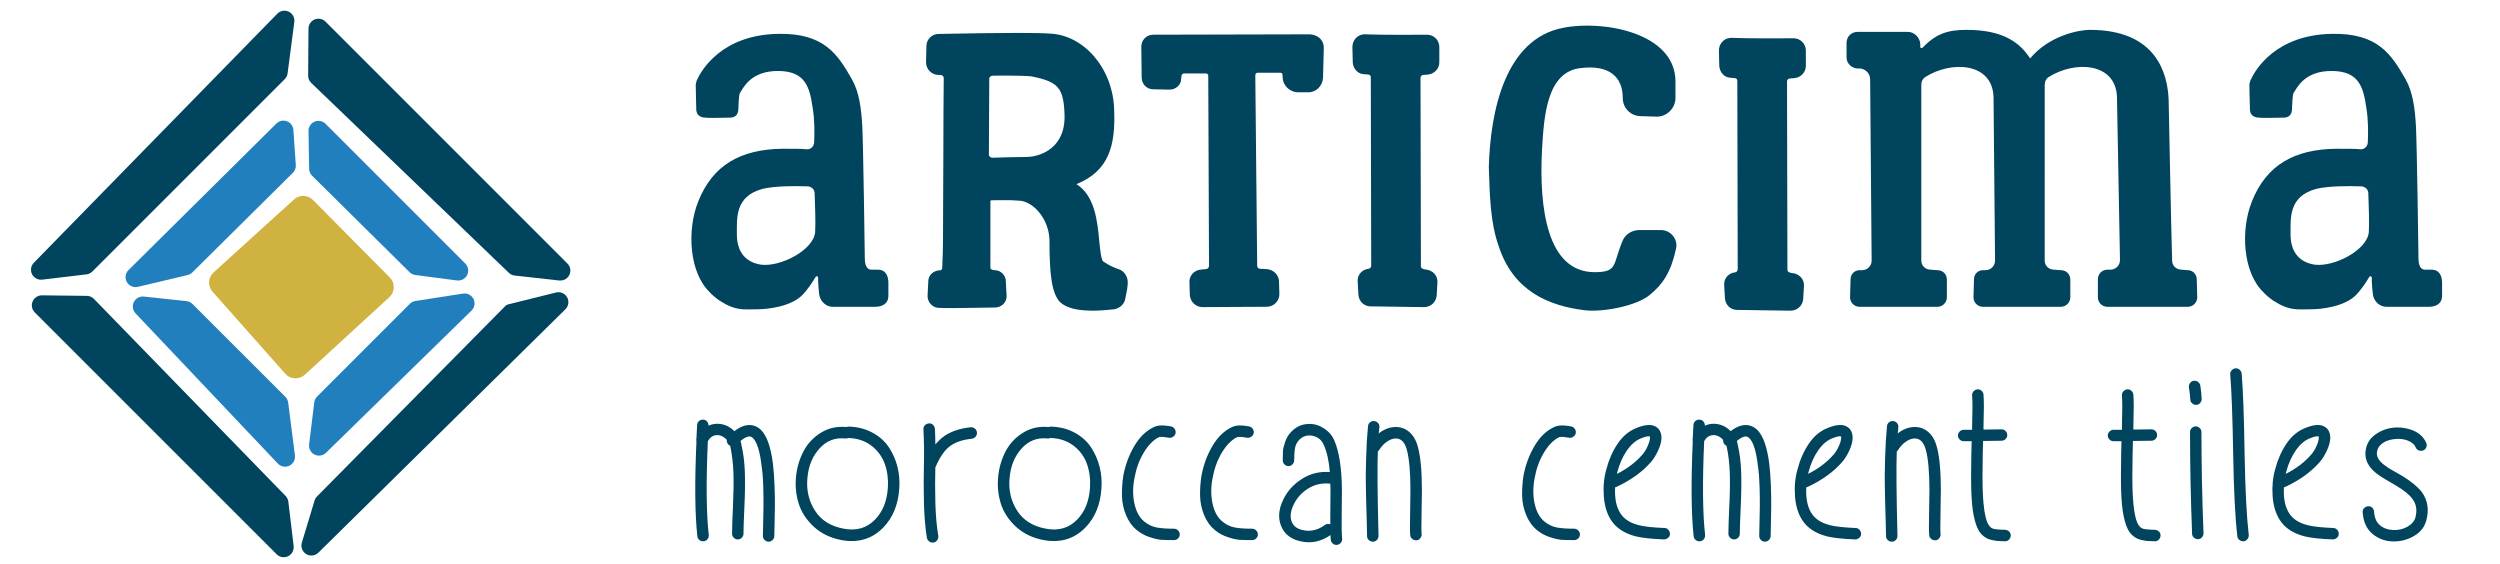 <?xml version="1.0" encoding="utf-8"?>
<!-- Generator: Adobe Illustrator 16.0.0, SVG Export Plug-In . SVG Version: 6.00 Build 0)  -->
<!DOCTYPE svg PUBLIC "-//W3C//DTD SVG 1.1//EN" "http://www.w3.org/Graphics/SVG/1.1/DTD/svg11.dtd">
<svg version="1.1" id="Layer_1" xmlns="http://www.w3.org/2000/svg" xmlns:xlink="http://www.w3.org/1999/xlink" x="0px" y="0px"
	 width="288px" height="65px" viewBox="0 0 288 65" enable-background="new 0 0 288 65" xml:space="preserve">
<g>
	<path fill="#00445E" d="M83.911,51.221c0.054,0.055,0.115,0.088,0.186,0.106c0.018,0.069,0.036,0.131,0.054,0.183
		c0.189,0.93,0.305,1.926,0.341,2.987c0.034,1.062,0.016,2.329-0.052,3.801c-0.072,1.476-0.105,2.536-0.105,3.185
		c0,0.176,0.064,0.33,0.195,0.461c0.132,0.133,0.285,0.199,0.461,0.199c0.176,0,0.33-0.065,0.461-0.199
		c0.131-0.131,0.199-0.285,0.199-0.461c0-0.543,0.033-1.567,0.104-3.076c0.072-1.51,0.088-2.833,0.055-3.975
		c-0.036-1.141-0.168-2.201-0.398-3.184c-0.016-0.158-0.049-0.309-0.104-0.447c0.334-0.281,0.623-0.447,0.867-0.502
		c0.213-0.049,0.397,0,0.556,0.158c0.472,0.457,0.804,1.509,0.998,3.158c0.104,0.703,0.172,1.511,0.199,2.421
		c0.024,0.912,0.033,1.698,0.024,2.356c-0.009,0.655-0.021,1.347-0.038,2.064c-0.019,0.718-0.027,1.15-0.027,1.29
		c0,0.173,0.065,0.33,0.199,0.46c0.131,0.133,0.284,0.195,0.46,0.195c0.174,0,0.328-0.063,0.461-0.195
		c0.131-0.131,0.194-0.287,0.194-0.46c0-0.106,0.009-0.521,0.027-1.249s0.031-1.432,0.04-2.105c0.01-0.677-0.004-1.485-0.04-2.434
		c-0.036-0.949-0.095-1.791-0.184-2.527c-0.246-1.931-0.702-3.227-1.37-3.896c-0.507-0.49-1.103-0.664-1.789-0.524
		c-0.402,0.086-0.831,0.309-1.287,0.656c-0.422-0.436-0.931-0.709-1.526-0.813c-0.511-0.088-0.994-0.027-1.447,0.183v-0.024
		c0-0.177-0.058-0.33-0.173-0.461c-0.114-0.131-0.264-0.203-0.446-0.212c-0.184-0.009-0.342,0.045-0.473,0.158
		c-0.133,0.112-0.207,0.269-0.226,0.461c-0.036,0.544-0.061,1.062-0.076,1.554c-0.037,0.122-0.037,0.235,0,0.342
		c-0.213,4.734-0.177,8.375,0.104,10.918c0.018,0.177,0.095,0.32,0.234,0.437c0.143,0.115,0.303,0.16,0.488,0.146
		c0.185-0.016,0.334-0.098,0.447-0.237c0.115-0.142,0.162-0.308,0.145-0.5c-0.28-2.474-0.316-6.07-0.104-10.788
		c0.299-0.544,0.737-0.773,1.315-0.688c0.334,0.072,0.622,0.25,0.869,0.529C83.71,50.879,83.771,51.063,83.911,51.221L83.911,51.221
		L83.911,51.221z M94.543,49.865c-0.878,0.553-1.544,1.273-2,2.158c-0.457,0.886-0.737,1.848-0.841,2.881
		c-0.106,1.072-0.005,2.101,0.303,3.093c0.305,0.991,0.886,1.881,1.734,2.671c0.852,0.788,1.917,1.305,3.197,1.549
		c1.929,0.352,3.537-0.131,4.815-1.445c1.106-1.141,1.721-2.633,1.843-4.474c0.07-0.842,0.004-1.671-0.197-2.485
		c-0.2-0.817-0.53-1.57-0.986-2.264s-1.084-1.26-1.884-1.697c-0.797-0.438-1.705-0.674-2.721-0.709
		c-0.106,0-0.201,0.018-0.291,0.051C96.411,49.088,95.419,49.314,94.543,49.865L94.543,49.865z M97.7,50.457h0.054
		c1.035,0.037,1.916,0.335,2.643,0.895c0.728,0.563,1.242,1.27,1.541,2.119c0.298,0.854,0.41,1.768,0.343,2.75
		c-0.106,1.525-0.597,2.736-1.473,3.631c-0.948,0.982-2.149,1.332-3.608,1.053c-1.509-0.28-2.613-0.975-3.315-2.078
		c-0.718-1.125-1.007-2.385-0.867-3.789c0.122-1.369,0.587-2.496,1.396-3.383c0.806-0.885,1.789-1.264,2.945-1.144
		C97.481,50.529,97.597,50.511,97.7,50.457L97.7,50.457L97.7,50.457z M107.776,53.799c0.475-1.104,1.003-1.886,1.581-2.342
		c0.614-0.49,1.482-0.797,2.604-0.919c0.174-0.019,0.32-0.099,0.436-0.239c0.112-0.14,0.162-0.302,0.145-0.484
		c-0.017-0.184-0.097-0.332-0.239-0.447c-0.141-0.115-0.305-0.163-0.497-0.146c-1.368,0.143-2.466,0.547-3.29,1.209
		c-0.265,0.23-0.518,0.483-0.764,0.764c0-0.629-0.019-1.226-0.052-1.789c-0.019-0.19-0.095-0.35-0.224-0.473
		c-0.133-0.123-0.291-0.174-0.475-0.158c-0.183,0.019-0.336,0.095-0.461,0.226c-0.123,0.131-0.176,0.285-0.158,0.461
		c0.071,1.491,0.089,2.851,0.053,4.079c-0.034,1.229-0.034,2.641,0,4.236c0.036,1.595,0.148,2.99,0.343,4.183
		c0.036,0.176,0.127,0.315,0.275,0.42c0.149,0.106,0.313,0.146,0.488,0.12c0.177-0.025,0.316-0.115,0.42-0.264
		c0.106-0.149,0.149-0.313,0.134-0.485c-0.194-1.159-0.311-2.47-0.344-3.935s-0.033-2.785,0-3.959
		C107.768,53.835,107.776,53.816,107.776,53.799L107.776,53.799L107.776,53.799z M117.831,49.865
		c-0.879,0.553-1.545,1.273-2.001,2.158c-0.456,0.886-0.736,1.848-0.84,2.881c-0.108,1.072-0.005,2.101,0.3,3.093
		c0.308,0.991,0.888,1.881,1.737,2.671c0.852,0.788,1.915,1.305,3.197,1.549c1.929,0.352,3.534-0.131,4.814-1.445
		c1.107-1.141,1.722-2.633,1.844-4.474c0.067-0.842,0.004-1.671-0.199-2.485c-0.201-0.817-0.531-1.57-0.984-2.264
		c-0.457-0.693-1.085-1.26-1.883-1.697c-0.798-0.438-1.708-0.674-2.725-0.709c-0.104,0-0.201,0.018-0.289,0.051
		C119.699,49.088,118.707,49.314,117.831,49.865L117.831,49.865z M120.988,50.457h0.054c1.035,0.037,1.915,0.335,2.643,0.895
		c0.728,0.563,1.242,1.27,1.54,2.119c0.299,0.854,0.411,1.768,0.341,2.75c-0.106,1.525-0.596,2.736-1.473,3.631
		c-0.948,0.982-2.147,1.332-3.606,1.053c-1.508-0.28-2.612-0.975-3.314-2.078c-0.719-1.125-1.008-2.385-0.867-3.789
		c0.122-1.369,0.587-2.496,1.396-3.383c0.804-0.885,1.788-1.264,2.944-1.144C120.768,50.529,120.882,50.511,120.988,50.457
		L120.988,50.457L120.988,50.457z M135.184,50.285c0.149-0.112,0.233-0.258,0.248-0.434c0.02-0.176-0.029-0.336-0.145-0.485
		c-0.112-0.148-0.257-0.232-0.433-0.25c-0.019,0-0.1-0.015-0.249-0.041c-0.148-0.025-0.279-0.041-0.395-0.05
		c-0.115-0.008-0.251-0.014-0.409-0.014c-0.158,0-0.316,0.018-0.475,0.051c-0.158,0.035-0.307,0.09-0.446,0.158
		c-0.877,0.422-1.617,1.151-2.223,2.187c-0.605,1.034-1.021,2.167-1.251,3.394c-0.122,0.788-0.174,1.565-0.158,2.329
		c0.019,0.763,0.176,1.503,0.475,2.222c0.298,0.724,0.718,1.301,1.265,1.739c0.436,0.353,0.923,0.614,1.458,0.788
		c0.536,0.178,0.979,0.278,1.328,0.305c0.353,0.025,0.845,0.037,1.476,0.037c0.173,0,0.329-0.063,0.458-0.195
		c0.133-0.133,0.198-0.284,0.198-0.461c0-0.176-0.065-0.33-0.198-0.459c-0.129-0.133-0.285-0.199-0.458-0.199
		c-0.861,0-1.534-0.049-2.026-0.146c-0.492-0.095-0.958-0.321-1.396-0.671c-0.561-0.456-0.943-1.148-1.145-2.08
		c-0.201-0.93-0.197-1.919,0.016-2.972c0.189-1.071,0.541-2.033,1.05-2.882c0.508-0.852,1.079-1.443,1.71-1.774
		c0.054-0.019,0.107-0.032,0.157-0.042c0.055-0.009,0.125-0.013,0.213-0.013c0.086,0,0.162,0.004,0.224,0.013
		c0.061,0.01,0.16,0.021,0.302,0.042c0.138,0.015,0.256,0.033,0.342,0.05C134.872,50.448,135.035,50.4,135.184,50.285
		L135.184,50.285z M144.182,50.285c0.152-0.112,0.234-0.258,0.253-0.434c0.018-0.176-0.032-0.336-0.146-0.485
		c-0.117-0.148-0.262-0.232-0.438-0.25c-0.013,0-0.099-0.015-0.248-0.041c-0.149-0.025-0.279-0.041-0.393-0.05
		c-0.113-0.008-0.251-0.014-0.409-0.014c-0.157,0-0.315,0.018-0.472,0.051c-0.158,0.035-0.31,0.09-0.449,0.158
		c-0.877,0.422-1.617,1.151-2.225,2.187c-0.604,1.034-1.021,2.167-1.247,3.394c-0.126,0.788-0.176,1.565-0.158,2.329
		c0.017,0.763,0.175,1.503,0.47,2.222c0.301,0.724,0.721,1.301,1.266,1.739c0.438,0.353,0.926,0.614,1.461,0.788
		c0.535,0.178,0.978,0.278,1.33,0.305c0.348,0.025,0.841,0.037,1.472,0.037c0.177,0,0.33-0.063,0.461-0.195
		c0.132-0.133,0.199-0.284,0.199-0.461c0-0.176-0.067-0.33-0.199-0.459c-0.131-0.133-0.284-0.199-0.461-0.199
		c-0.857,0-1.535-0.049-2.027-0.146c-0.487-0.095-0.955-0.321-1.391-0.671c-0.564-0.456-0.944-1.148-1.147-2.08
		c-0.201-0.93-0.197-1.919,0.013-2.972c0.195-1.071,0.543-2.033,1.053-2.882c0.511-0.852,1.08-1.443,1.712-1.774
		c0.05-0.019,0.104-0.032,0.158-0.042c0.05-0.009,0.122-0.013,0.208-0.013c0.091,0,0.162,0.004,0.226,0.013
		c0.059,0.01,0.162,0.021,0.303,0.042c0.14,0.015,0.253,0.033,0.343,0.05C143.869,50.448,144.031,50.4,144.182,50.285
		L144.182,50.285z M153.273,56.458c0,0.176-0.01,1.167-0.023,2.974v0.971c-0.23-0.084-0.441-0.057-0.637,0.082
		c-0.719,0.524-1.463,0.736-2.235,0.633c-0.84-0.108-1.368-0.447-1.575-1.028c-0.213-0.562-0.133-1.219,0.233-1.974
		c0.371-0.77,0.938-1.395,1.712-1.867c0.755-0.457,1.585-0.632,2.502-0.529C153.266,55.949,153.273,56.193,153.273,56.458
		L153.273,56.458L153.273,56.458z M147.971,53.497c0.131,0.131,0.284,0.198,0.461,0.198c0.176,0,0.33-0.066,0.461-0.198
		c0.131-0.131,0.198-0.284,0.198-0.46c0-0.633,0.031-1.118,0.104-1.459c0.072-0.344,0.229-0.646,0.475-0.908
		c0.438-0.438,0.962-0.592,1.566-0.461s1.029,0.484,1.273,1.066c0.354,0.787,0.582,1.824,0.688,3.103
		c-1.176-0.086-2.245,0.177-3.211,0.791c-0.967,0.614-1.676,1.396-2.133,2.342c-0.543,1.104-0.642,2.116-0.289,3.026
		c0.401,1.07,1.287,1.699,2.656,1.895c1.069,0.141,2.09-0.121,3.053-0.791c0,0.194,0.01,0.37,0.026,0.528
		c0.019,0.174,0.095,0.323,0.235,0.447c0.145,0.122,0.303,0.174,0.474,0.157c0.177-0.018,0.325-0.099,0.447-0.238
		c0.127-0.141,0.177-0.299,0.158-0.475c-0.05-0.541-0.067-1.418-0.05-2.629c0.019-1.806,0.026-2.797,0.026-2.974
		c-0.018-2.509-0.312-4.411-0.872-5.711c-0.262-0.612-0.689-1.095-1.287-1.445c-0.578-0.37-1.215-0.52-1.91-0.446
		c-0.69,0.066-1.291,0.377-1.801,0.922c-0.3,0.315-0.521,0.689-0.67,1.129c-0.148,0.438-0.234,0.785-0.253,1.041
		c-0.014,0.255-0.022,0.617-0.022,1.091C147.775,53.212,147.839,53.366,147.971,53.497L147.971,53.497z M158.904,51.798
		c0.244-0.384,0.533-0.69,0.867-0.919s0.65-0.35,0.949-0.368c0.649-0.036,1.098,0.394,1.342,1.287c0.278,1.003,0.42,2.57,0.42,4.711
		c0,0.334-0.015,1.22-0.037,2.66c-0.026,1.437-0.021,2.254,0.01,2.446c0,0.174,0.072,0.324,0.213,0.445
		c0.141,0.127,0.298,0.185,0.475,0.185c0.176,0,0.324-0.067,0.446-0.21c0.122-0.141,0.187-0.296,0.187-0.473
		c-0.037-0.193-0.041-0.998-0.014-2.41c0.026-1.411,0.041-2.291,0.041-2.645c0-2.263-0.158-3.957-0.476-5.076
		c-0.212-0.755-0.556-1.326-1.03-1.711c-0.469-0.385-1.025-0.561-1.656-0.527c-0.629,0.037-1.238,0.283-1.815,0.74
		c0.036-0.23,0.063-0.466,0.081-0.715c0.018-0.174-0.031-0.33-0.145-0.472s-0.263-0.22-0.447-0.237
		c-0.186-0.018-0.349,0.031-0.487,0.145c-0.142,0.113-0.222,0.267-0.235,0.462c-0.055,0.577-0.099,1.149-0.136,1.712
		c-0.031,0.578-0.06,1.215-0.076,1.906c-0.019,0.692-0.032,1.277-0.041,1.75c-0.01,0.474-0.004,1.117,0.015,1.935
		c0.018,0.813,0.03,1.394,0.039,1.733c0.01,0.345,0.028,0.98,0.055,1.908c0.023,0.932,0.037,1.502,0.037,1.711
		c0,0.176,0.066,0.324,0.199,0.446c0.129,0.124,0.287,0.185,0.473,0.185c0.187,0,0.34-0.063,0.462-0.195
		c0.122-0.131,0.185-0.293,0.185-0.484c-0.121-4.757-0.148-7.992-0.08-9.712C158.792,51.957,158.852,51.889,158.904,51.798
		L158.904,51.798L158.904,51.798z M181.285,50.285c0.148-0.112,0.23-0.258,0.248-0.434s-0.026-0.336-0.145-0.485
		c-0.113-0.148-0.259-0.232-0.435-0.25c-0.019,0-0.099-0.015-0.248-0.041c-0.149-0.025-0.285-0.041-0.397-0.05
		c-0.111-0.008-0.248-0.014-0.406-0.014c-0.157,0-0.315,0.018-0.475,0.051c-0.158,0.035-0.308,0.09-0.447,0.158
		c-0.875,0.422-1.617,1.151-2.222,2.187c-0.604,1.034-1.024,2.167-1.252,3.394c-0.121,0.788-0.176,1.565-0.157,2.329
		c0.019,0.763,0.176,1.503,0.475,2.222c0.299,0.724,0.719,1.301,1.265,1.739c0.438,0.353,0.922,0.614,1.459,0.788
		c0.533,0.178,0.976,0.278,1.328,0.305c0.353,0.025,0.845,0.037,1.478,0.037c0.172,0,0.324-0.063,0.457-0.195
		c0.135-0.133,0.197-0.284,0.197-0.461c0-0.176-0.063-0.33-0.197-0.459c-0.133-0.133-0.285-0.199-0.457-0.199
		c-0.862,0-1.535-0.049-2.027-0.146c-0.493-0.095-0.958-0.321-1.396-0.671c-0.56-0.456-0.943-1.148-1.143-2.08
		c-0.203-0.93-0.198-1.919,0.009-2.972c0.195-1.071,0.547-2.033,1.058-2.882c0.506-0.852,1.08-1.443,1.709-1.774
		c0.054-0.019,0.106-0.032,0.156-0.042c0.055-0.009,0.122-0.013,0.213-0.013c0.086,0,0.162,0.004,0.221,0.013
		c0.063,0.01,0.162,0.021,0.304,0.042c0.14,0.015,0.253,0.033,0.343,0.05C180.975,50.448,181.137,50.4,181.285,50.285
		L181.285,50.285z M190.083,50.43c-0.013,0.264-0.108,0.586-0.274,0.963c-0.168,0.379-0.361,0.695-0.593,0.961
		c-0.772,0.895-1.752,1.64-2.944,2.236c0.019-0.072,0.037-0.148,0.051-0.236c0.248-0.931,0.609-1.742,1.078-2.436
		c0.476-0.693,1.013-1.163,1.607-1.407c0.508-0.212,0.858-0.288,1.055-0.237C190.079,50.309,190.083,50.361,190.083,50.43
		L190.083,50.43L190.083,50.43z M186.218,56.089c1.666-0.772,2.998-1.737,4.001-2.896c0.299-0.35,0.565-0.785,0.801-1.301
		c0.238-0.519,0.365-0.988,0.383-1.408c0-0.719-0.278-1.192-0.844-1.424c-0.488-0.188-1.166-0.112-2.023,0.239
		c-0.857,0.334-1.585,0.933-2.172,1.802c-0.588,0.867-1.021,1.848-1.303,2.935c-0.278,0.964-0.383,1.999-0.303,3.104
		c0.077,1.107,0.354,2.028,0.827,2.764c0.597,0.929,1.563,1.562,2.896,1.894c0.735,0.177,1.808,0.289,3.211,0.343
		c0.177,0,0.334-0.063,0.476-0.185c0.14-0.122,0.212-0.271,0.212-0.447c0-0.176-0.063-0.334-0.186-0.475
		c-0.127-0.14-0.274-0.208-0.446-0.208c-1.319-0.055-2.29-0.158-2.923-0.316c-1.002-0.249-1.713-0.695-2.133-1.342
		c-0.491-0.738-0.699-1.748-0.631-3.025L186.218,56.089L186.218,56.089z M198.691,51.221c0.051,0.055,0.113,0.088,0.182,0.106
		c0.018,0.069,0.036,0.131,0.055,0.183c0.193,0.93,0.307,1.926,0.344,2.987c0.035,1.062,0.019,2.329-0.056,3.801
		c-0.067,1.476-0.104,2.536-0.104,3.185c0,0.176,0.063,0.33,0.199,0.461c0.131,0.133,0.285,0.199,0.461,0.199
		c0.172,0,0.324-0.065,0.461-0.199c0.131-0.131,0.193-0.285,0.193-0.461c0-0.543,0.036-1.567,0.104-3.076
		c0.072-1.51,0.091-2.833,0.056-3.975c-0.036-1.141-0.167-2.201-0.394-3.184c-0.019-0.158-0.055-0.309-0.107-0.447
		c0.334-0.281,0.622-0.447,0.871-0.502c0.208-0.049,0.393,0,0.551,0.158c0.475,0.457,0.809,1.509,0.998,3.158
		c0.107,0.703,0.172,1.511,0.199,2.421c0.027,0.912,0.035,1.698,0.027,2.356c-0.01,0.655-0.023,1.347-0.041,2.064
		c-0.02,0.718-0.027,1.15-0.027,1.29c0,0.173,0.068,0.33,0.199,0.46c0.131,0.133,0.283,0.195,0.459,0.195
		c0.178,0,0.33-0.063,0.462-0.195c0.131-0.131,0.198-0.287,0.198-0.46c0-0.106,0.01-0.521,0.026-1.249
		c0.015-0.729,0.027-1.432,0.036-2.105c0.01-0.677-0.004-1.485-0.036-2.434c-0.036-0.949-0.1-1.791-0.185-2.527
		c-0.248-1.931-0.704-3.227-1.369-3.896c-0.51-0.49-1.105-0.664-1.788-0.524c-0.406,0.086-0.836,0.309-1.292,0.656
		c-0.42-0.436-0.932-0.709-1.525-0.813c-0.507-0.088-0.99-0.027-1.445,0.183v-0.024c0-0.177-0.06-0.33-0.172-0.461
		s-0.262-0.203-0.447-0.212s-0.344,0.045-0.475,0.158c-0.131,0.112-0.207,0.269-0.226,0.461c-0.032,0.544-0.06,1.062-0.078,1.554
		c-0.034,0.122-0.034,0.235,0,0.342c-0.207,4.734-0.176,8.375,0.104,10.918c0.019,0.177,0.1,0.32,0.24,0.437
		c0.139,0.115,0.301,0.16,0.481,0.146c0.187-0.017,0.335-0.098,0.452-0.237c0.113-0.142,0.156-0.308,0.145-0.5
		c-0.279-2.474-0.316-6.07-0.107-10.788c0.298-0.544,0.74-0.773,1.318-0.688c0.328,0.072,0.618,0.25,0.866,0.529
		C198.488,50.879,198.553,51.063,198.691,51.221L198.691,51.221L198.691,51.221z M212.111,50.43
		c-0.019,0.264-0.108,0.586-0.275,0.963c-0.168,0.379-0.365,0.695-0.592,0.961c-0.771,0.895-1.758,1.64-2.949,2.236
		c0.018-0.072,0.036-0.148,0.055-0.236c0.243-0.931,0.604-1.742,1.08-2.436c0.469-0.693,1.006-1.163,1.603-1.407
		c0.511-0.212,0.858-0.288,1.053-0.237C212.102,50.309,212.111,50.361,212.111,50.43L212.111,50.43L212.111,50.43z M208.244,56.089
		c1.663-0.772,3-1.737,3.998-2.896c0.298-0.35,0.564-0.785,0.804-1.301c0.235-0.519,0.361-0.988,0.38-1.408
		c0-0.719-0.279-1.192-0.84-1.424c-0.492-0.188-1.171-0.112-2.027,0.239c-0.858,0.334-1.582,0.933-2.174,1.802
		c-0.587,0.867-1.021,1.848-1.301,2.935c-0.279,0.964-0.384,1.999-0.303,3.104c0.076,1.107,0.357,2.028,0.83,2.764
		c0.598,0.929,1.56,1.562,2.896,1.894c0.736,0.177,1.807,0.289,3.207,0.343c0.176,0,0.334-0.063,0.475-0.185
		s0.213-0.271,0.213-0.447c0-0.176-0.063-0.334-0.187-0.475c-0.122-0.142-0.271-0.208-0.446-0.208
		c-1.314-0.055-2.289-0.158-2.922-0.316c-1-0.249-1.709-0.695-2.133-1.342c-0.492-0.738-0.699-1.748-0.629-3.025L208.244,56.089
		L208.244,56.089z M218.688,51.798c0.248-0.384,0.537-0.69,0.871-0.919c0.33-0.229,0.646-0.35,0.944-0.368
		c0.651-0.036,1.099,0.394,1.347,1.287c0.279,1.003,0.42,2.57,0.42,4.711c0,0.334-0.014,1.22-0.041,2.66
		c-0.026,1.437-0.021,2.254,0.015,2.446c0,0.174,0.067,0.324,0.207,0.445c0.146,0.127,0.303,0.185,0.475,0.185
		c0.177,0,0.325-0.067,0.447-0.21c0.122-0.141,0.185-0.296,0.185-0.473c-0.035-0.193-0.039-0.998-0.013-2.41
		c0.026-1.411,0.041-2.291,0.041-2.645c0-2.263-0.157-3.957-0.476-5.076c-0.207-0.755-0.551-1.326-1.024-1.711
		c-0.476-0.385-1.024-0.561-1.657-0.527c-0.633,0.037-1.238,0.283-1.816,0.74c0.037-0.23,0.061-0.466,0.078-0.715
		c0.019-0.174-0.032-0.33-0.146-0.472c-0.112-0.142-0.262-0.22-0.446-0.237c-0.186-0.018-0.345,0.031-0.488,0.145
		c-0.139,0.113-0.217,0.267-0.234,0.462c-0.055,0.577-0.096,1.149-0.131,1.712c-0.036,0.578-0.063,1.215-0.082,1.906
		c-0.018,0.692-0.025,1.277-0.036,1.75c-0.009,0.474-0.004,1.117,0.011,1.935c0.021,0.813,0.03,1.394,0.039,1.733
		c0.01,0.345,0.027,0.98,0.055,1.908c0.027,0.932,0.041,1.502,0.041,1.711c0,0.176,0.063,0.324,0.199,0.446
		c0.131,0.124,0.283,0.185,0.469,0.185c0.187,0,0.34-0.063,0.461-0.195c0.123-0.131,0.186-0.293,0.186-0.484
		c-0.121-4.757-0.148-7.992-0.081-9.712C218.574,51.957,218.639,51.889,218.688,51.798L218.688,51.798L218.688,51.798z
		 M228.268,45.01c-0.141-0.121-0.299-0.173-0.475-0.158c-0.176,0.02-0.325,0.101-0.447,0.239c-0.121,0.142-0.176,0.298-0.158,0.474
		c0.056,0.666,0.056,1.824,0,3.473v0.474h-0.971c-0.177,0-0.33,0.065-0.461,0.196c-0.136,0.131-0.199,0.285-0.199,0.461
		s0.063,0.33,0.199,0.461c0.131,0.131,0.284,0.199,0.461,0.199h0.917c-0.032,1.174-0.05,2.122-0.05,2.84
		c-0.036,1.861,0,3.343,0.104,4.447c0.158,1.527,0.457,2.597,0.896,3.209c0.122,0.176,0.271,0.33,0.446,0.46
		c0.177,0.131,0.339,0.229,0.488,0.292c0.148,0.061,0.33,0.115,0.537,0.156c0.213,0.045,0.375,0.072,0.487,0.08
		c0.118,0.01,0.28,0.017,0.501,0.027c0.223,0.006,0.357,0.012,0.407,0.012c0.176,0.016,0.329-0.035,0.46-0.158
		c0.132-0.123,0.208-0.278,0.227-0.459c0.018-0.185-0.035-0.342-0.158-0.474c-0.121-0.133-0.279-0.208-0.475-0.226
		c-0.09,0-0.222-0.004-0.393-0.014c-0.178-0.006-0.303-0.016-0.37-0.024c-0.068-0.009-0.167-0.017-0.289-0.027
		c-0.122-0.007-0.212-0.021-0.267-0.038c-0.051-0.019-0.119-0.046-0.194-0.08c-0.082-0.033-0.146-0.08-0.198-0.134
		c-0.051-0.05-0.104-0.112-0.158-0.183c-0.299-0.404-0.511-1.244-0.633-2.527c-0.104-1.086-0.141-2.533-0.104-4.341
		c0-0.7,0.018-1.657,0.054-2.867c0.931-0.019,1.64-0.028,2.132-0.028c0.176,0,0.33-0.064,0.461-0.197
		c0.131-0.131,0.193-0.285,0.193-0.458c0-0.175-0.063-0.33-0.193-0.462c-0.131-0.133-0.289-0.195-0.461-0.195
		c-0.492,0-1.184,0.009-2.082,0.025v-0.422c0.055-1.699,0.055-2.902,0-3.604C228.488,45.283,228.407,45.134,228.268,45.01
		L228.268,45.01z M245.529,45.01c-0.141-0.121-0.299-0.173-0.475-0.158c-0.177,0.02-0.326,0.101-0.447,0.239
		c-0.121,0.142-0.176,0.298-0.157,0.474c0.049,0.666,0.049,1.824,0,3.473v0.474h-0.976c-0.177,0-0.326,0.065-0.461,0.196
		c-0.132,0.131-0.195,0.285-0.195,0.461s0.063,0.33,0.195,0.461c0.135,0.131,0.284,0.199,0.461,0.199h0.92
		c-0.035,1.174-0.049,2.122-0.049,2.84c-0.037,1.861,0,3.343,0.104,4.447c0.157,1.527,0.456,2.597,0.894,3.209
		c0.123,0.176,0.271,0.33,0.448,0.46c0.176,0.131,0.338,0.229,0.487,0.292c0.148,0.061,0.33,0.115,0.537,0.156
		c0.213,0.045,0.375,0.072,0.488,0.08c0.112,0.01,0.279,0.017,0.5,0.027c0.217,0.006,0.354,0.012,0.407,0.012
		c0.177,0.016,0.329-0.035,0.461-0.158c0.13-0.123,0.207-0.278,0.222-0.459c0.018-0.185-0.031-0.342-0.153-0.474
		c-0.128-0.133-0.285-0.208-0.476-0.226c-0.091,0-0.221-0.004-0.396-0.014c-0.176-0.006-0.299-0.016-0.365-0.024
		c-0.072-0.009-0.168-0.017-0.29-0.027c-0.126-0.007-0.212-0.021-0.267-0.038c-0.049-0.019-0.116-0.046-0.193-0.08
		c-0.081-0.033-0.145-0.08-0.199-0.134c-0.055-0.05-0.104-0.112-0.158-0.183c-0.297-0.404-0.51-1.244-0.631-2.527
		c-0.104-1.086-0.141-2.533-0.104-4.341c0-0.7,0.019-1.657,0.054-2.867c0.926-0.019,1.641-0.028,2.133-0.028
		c0.172,0,0.324-0.064,0.461-0.197c0.129-0.131,0.192-0.285,0.192-0.458c0-0.175-0.063-0.33-0.192-0.462
		c-0.137-0.133-0.289-0.195-0.461-0.195c-0.492,0-1.188,0.009-2.082,0.025v-0.422c0.055-1.699,0.055-2.902,0-3.604
		C245.746,45.283,245.67,45.134,245.529,45.01L245.529,45.01z M253.411,49.314c-0.132-0.131-0.289-0.198-0.461-0.198
		c-0.177,0-0.329,0.067-0.462,0.198c-0.135,0.131-0.197,0.285-0.197,0.461c0,3.839,0.081,7.744,0.238,11.707
		c0,0.176,0.068,0.326,0.209,0.447c0.14,0.125,0.298,0.186,0.474,0.186c0.177,0,0.325-0.07,0.448-0.211
		c0.121-0.139,0.186-0.297,0.186-0.471c-0.158-3.947-0.24-7.834-0.24-11.658C253.605,49.6,253.542,49.445,253.411,49.314
		L253.411,49.314z M253.199,43.984c-0.149-0.104-0.313-0.145-0.488-0.117c-0.176,0.025-0.316,0.113-0.42,0.262
		s-0.148,0.313-0.131,0.488c0.086,0.508,0.14,0.971,0.158,1.393c0,0.176,0.066,0.326,0.211,0.45
		c0.137,0.122,0.295,0.183,0.471,0.183c0.178,0,0.325-0.069,0.447-0.209c0.127-0.141,0.185-0.299,0.185-0.475
		c-0.019-0.456-0.067-0.977-0.157-1.555C253.438,44.23,253.348,44.088,253.199,43.984L253.199,43.984z M258,42.589
		c-0.141-0.122-0.298-0.173-0.475-0.157c-0.176,0.019-0.324,0.1-0.447,0.239c-0.121,0.14-0.171,0.298-0.158,0.472
		c0.158,1.81,0.271,4.895,0.344,9.262c0.072,4.123,0.23,7.246,0.475,9.367c0.019,0.177,0.101,0.32,0.248,0.437
		c0.148,0.115,0.313,0.16,0.488,0.146c0.176-0.016,0.32-0.103,0.435-0.25c0.114-0.148,0.161-0.313,0.146-0.486
		c-0.244-2.088-0.402-5.167-0.476-9.236c-0.067-4.404-0.181-7.52-0.339-9.343C258.223,42.861,258.141,42.713,258,42.589L258,42.589z
		 M267.133,50.43c-0.02,0.264-0.107,0.586-0.275,0.963c-0.168,0.379-0.365,0.695-0.596,0.961c-0.769,0.895-1.753,1.64-2.945,2.236
		c0.019-0.072,0.037-0.148,0.055-0.236c0.244-0.931,0.605-1.742,1.08-2.436c0.47-0.693,1.007-1.163,1.604-1.407
		c0.51-0.212,0.857-0.288,1.053-0.237C267.124,50.309,267.133,50.361,267.133,50.43L267.133,50.43L267.133,50.43z M263.262,56.089
		c1.668-0.772,3-1.737,4.002-2.896c0.299-0.35,0.564-0.785,0.799-1.301c0.24-0.519,0.367-0.988,0.386-1.408
		c0-0.719-0.28-1.192-0.841-1.424c-0.492-0.188-1.17-0.112-2.027,0.239c-0.857,0.334-1.585,0.933-2.173,1.802
		c-0.587,0.867-1.021,1.848-1.302,2.935c-0.278,0.964-0.379,1.999-0.303,3.104c0.077,1.107,0.357,2.028,0.827,2.764
		c0.601,0.929,1.563,1.562,2.896,1.894c0.736,0.177,1.812,0.289,3.211,0.343c0.177,0,0.334-0.063,0.476-0.185
		c0.14-0.122,0.212-0.271,0.212-0.447c0-0.176-0.063-0.334-0.186-0.475c-0.122-0.14-0.275-0.208-0.446-0.208
		c-1.319-0.055-2.291-0.158-2.923-0.316c-0.999-0.249-1.713-0.695-2.133-1.342c-0.491-0.738-0.699-1.748-0.633-3.025L263.262,56.089
		L263.262,56.089z M278.659,51.893c0.172,0.06,0.344,0.058,0.511-0.013c0.167-0.071,0.279-0.194,0.344-0.37
		c0.059-0.174,0.059-0.341-0.015-0.5c-0.298-0.666-0.817-1.145-1.554-1.434c-0.737-0.289-1.5-0.389-2.291-0.303
		c-0.803,0.104-1.518,0.397-2.139,0.881c-0.625,0.484-0.964,1.146-1.018,1.988c-0.051,0.875,0.359,1.666,1.236,2.366
		c0.158,0.125,0.344,0.257,0.552,0.397l0.556,0.341l0.633,0.368l0.577,0.343c0.912,0.542,1.536,1.052,1.865,1.526
		c0.438,0.578,0.556,1.277,0.344,2.104c-0.104,0.42-0.397,0.777-0.881,1.066c-0.481,0.289-1.028,0.424-1.646,0.406
		c-0.631-0.019-1.154-0.201-1.565-0.552c-0.411-0.353-0.638-0.87-0.669-1.554c-0.018-0.193-0.096-0.352-0.227-0.475
		c-0.131-0.121-0.289-0.176-0.475-0.157c-0.182,0.018-0.339,0.092-0.46,0.226c-0.123,0.131-0.177,0.285-0.157,0.46
		c0.071,1.087,0.441,1.916,1.119,2.484c0.674,0.571,1.469,0.864,2.381,0.881c0.857,0.019,1.666-0.188,2.42-0.63
		c0.754-0.438,1.229-1.053,1.424-1.842c0.315-1.209,0.14-2.28-0.528-3.211c-0.456-0.596-1.212-1.219-2.265-1.869l-0.734-0.42
		c-0.385-0.211-0.678-0.383-0.881-0.514c-0.203-0.133-0.389-0.269-0.564-0.408c-0.511-0.42-0.754-0.85-0.74-1.287
		c0.019-0.424,0.207-0.777,0.568-1.065c0.357-0.29,0.836-0.47,1.432-0.541c0.582-0.069,1.104-0.015,1.567,0.17
		c0.465,0.185,0.769,0.443,0.908,0.777C278.355,51.713,278.482,51.831,278.659,51.893L278.659,51.893z"/>
	<g>
		<path fill="#00445E" d="M65.141,35.622c-0.002,0.002-0.004,0.004-0.007,0.007L36.678,63.668c-0.373,0.368-0.949,0.436-1.398,0.167
			c-0.45-0.272-0.658-0.813-0.507-1.317l1.465-4.856c0.054-0.181,0.151-0.343,0.284-0.476l21.604-21.844
			c0.163-0.201,0.331-0.257,0.538-0.306l5.387-1.339c0.506-0.125,1.027,0.1,1.28,0.553C65.583,34.697,65.504,35.259,65.141,35.622
			L65.141,35.622z"/>
		<path fill="#227FBE" d="M33.745,19.904c-0.002,0.002-0.004,0-0.006,0.002L22.153,31.386c-0.149,0.148-0.338,0.251-0.543,0.3
			l-5.731,1.36c-0.5,0.119-1.021-0.109-1.269-0.56c-0.249-0.449-0.172-1.008,0.191-1.37l0.004-0.002l17.041-16.887
			c0.32-0.315,0.794-0.417,1.214-0.256c0.421,0.159,0.71,0.548,0.74,0.997l0.277,4.047C34.1,19.344,33.98,19.669,33.745,19.904
			L33.745,19.904z"/>
		<path fill="#227FBE" d="M54.334,35.764c-0.003,0.002-0.007,0.008-0.01,0.01L37.553,52.162c-0.348,0.339-0.874,0.426-1.311,0.208
			c-0.437-0.216-0.69-0.685-0.633-1.169l0.592-4.844c0.031-0.254,0.146-0.49,0.328-0.672l10.688-10.688
			c0.172-0.172,0.394-0.285,0.636-0.322l5.491-0.854c0.492-0.078,0.979,0.174,1.204,0.619C54.769,34.88,54.684,35.414,54.334,35.764
			L54.334,35.764z"/>
		<path fill="#227FBE" d="M33.651,53.424c-0.091,0.092-0.199,0.17-0.318,0.229c-0.451,0.212-0.986,0.111-1.327-0.25L15.615,36.098
			c-0.332-0.35-0.409-0.869-0.196-1.3c0.214-0.427,0.675-0.685,1.151-0.633l4.916,0.524c0.262,0.029,0.506,0.145,0.691,0.33
			l10.697,10.696c0.181,0.181,0.294,0.414,0.326,0.667l0.777,6.082C34.026,52.828,33.897,53.18,33.651,53.424L33.651,53.424z"/>
		<path fill="#227FBE" d="M53.6,31.983c-0.248,0.248-0.601,0.375-0.962,0.326l-4.795-0.628c-0.248-0.031-0.479-0.144-0.657-0.322
			L35.953,20.244c-0.214-0.21-0.336-0.497-0.341-0.797l-0.072-4.355c-0.008-0.466,0.27-0.897,0.701-1.077
			c0.431-0.183,0.929-0.085,1.26,0.246L53.6,30.359c0.349,0.348,0.436,0.879,0.218,1.318C53.763,31.793,53.688,31.896,53.6,31.983
			L53.6,31.983z"/>
		<path fill="#00445E" d="M65.367,31.983c-0.242,0.242-0.586,0.369-0.94,0.331l-5.14-0.572c-0.25-0.028-0.485-0.137-0.668-0.315
			L35.853,9.551c-0.228-0.219-0.356-0.521-0.354-0.836l0.039-5.42c0.002-0.464,0.292-0.884,0.713-1.055
			c0.431-0.175,0.922-0.076,1.248,0.252L65.368,30.36c0.346,0.346,0.436,0.871,0.222,1.31
			C65.533,31.787,65.457,31.894,65.367,31.983L65.367,31.983z"/>
		<path fill="#00445E" d="M32.804,9.114L10.642,31.277c-0.182,0.181-0.421,0.297-0.676,0.33l-5.111,0.609
			c-0.483,0.056-0.952-0.198-1.167-0.634c-0.215-0.438-0.131-0.963,0.211-1.312L31.946,1.579c0.002-0.002,0.005-0.007,0.005-0.007
			c0.349-0.349,0.878-0.438,1.318-0.224c0.443,0.217,0.701,0.693,0.636,1.185l-0.775,5.92C33.098,8.703,32.982,8.936,32.804,9.114
			L32.804,9.114z"/>
		<path fill="#00445E" d="M33.499,63.855c-0.089,0.09-0.191,0.164-0.309,0.222c-0.441,0.214-0.97,0.125-1.316-0.222L4.003,35.986
			c-0.329-0.33-0.428-0.828-0.245-1.258c0.189-0.433,0.609-0.709,1.072-0.705l5.181,0.061c0.307,0.003,0.598,0.13,0.811,0.35
			l22.077,22.7c0.176,0.181,0.287,0.415,0.319,0.666l0.611,5.108C33.87,63.262,33.744,63.611,33.499,63.855L33.499,63.855z"/>
		<path fill="#CFB23F" d="M34.046,43.588c-0.028,0-0.054,0-0.081-0.003c-0.422-0.021-0.818-0.212-1.098-0.526l-8.386-9.461
			c-0.572-0.646-0.52-1.634,0.12-2.212l9.271-8.41c0.626-0.566,1.587-0.541,2.178,0.057l8.854,8.934
			c0.303,0.305,0.467,0.719,0.458,1.146c-0.011,0.43-0.196,0.834-0.512,1.123l-9.74,8.938C34.82,43.439,34.44,43.588,34.046,43.588
			L34.046,43.588z"/>
	</g>
	<g>
		<path fill="#00445E" d="M100.377,31.066c-0.52,0-0.751-0.521-0.751-1.329c0-0.232-0.173-12.658-0.288-15.144
			c-0.115-2.081-0.348-3.988-1.214-5.491c-1.618-2.832-3.18-5.317-8.497-5.202c-6.415,0.116-8.785,4.104-9.306,5.26
			c-0.115,0.173-0.115,0.404-0.173,0.578c0,0.693,0.058,2.601,0.058,2.658c-0.058,0.867,0.462,1.156,1.099,1.156
			c0.231,0.058,2.658,0,2.774,0c0.578,0,0.982-0.29,0.982-1.041c0-0.289,0.058-1.619,0.173-1.792c0.348-0.462,1.156-2.6,4.509-2.543
			c2.947,0.058,3.525,1.734,3.872,4.219c0.231,1.272,0.231,3.006,0.174,3.988c0,0.463-0.405,0.867-0.867,0.81
			c-0.52-0.058-1.445-0.058-2.774-0.058c-4.797,0.058-8.034,1.85-9.71,6.069c-1.33,3.295-1.04,8.208,1.329,10.462
			c0.115,0.173,0.867,0.809,1.156,0.982c0.462,0.289,0.867,0.521,1.329,0.693c1.099,0.404,1.792,0.289,2.948,0.289
			c1.214,0,3.988-0.289,5.317-1.732c0.52-0.578,0.981-1.214,1.387-1.908c0.115-0.231,0.289-0.231,0.347,0v0.462
			c0,0.348,0.059,0.751,0.115,1.387c0.059,0.751,0.694,1.503,1.561,1.503h4.913c0.693,0,1.503-0.29,1.503-1.271v-1.502
			c0-0.751-0.289-1.503-1.214-1.503L100.377,31.066L100.377,31.066z M87.662,30.489c-1.85-0.29-2.774-1.561-2.774-3.469
			c0-1.907-0.23-4.393,2.948-5.259c1.445-0.346,3.699-0.346,5.26-0.29c0.403,0.059,0.751,0.347,0.751,0.81
			c0.058,1.329,0.115,3.468,0.058,4.451C93.73,28.813,89.916,30.777,87.662,30.489L87.662,30.489z M188.852,26.501
			c-0.867,0-1.677,0.519-1.968,1.329c-1.098,2.659-0.519,3.525-3.177,3.525c-5.49,0-6.416-7.398-6.068-14.103
			c0.229-3.814,0.519-9.074,4.565-9.421c3.063-0.347,4.739,0.925,4.739,3.468c0,1.156,0.925,2.081,2.08,2.081
			c0.576,0,1.215,0.059,1.85,0.059c1.156,0,2.141-0.983,2.141-2.139V9.392c0-5.664-8.438-7.109-12.949-6.184
			c-6.646,1.271-8.379,9.537-8.553,16.067c0.115,3.352,0.174,6.416,1.155,9.133c1.677,5.085,5.664,6.82,9.94,7.34
			c2.141,0.23,5.896-0.52,7.399-1.734c1.562-1.271,2.484-2.659,3.062-5.318c0.291-1.098-0.576-2.195-1.732-2.195H188.852
			L188.852,26.501z M249.826,11.473c-0.116-2.89-1.328-8.034-9.074-8.034c-1.328,0-4.738,0.694-6.879,3.294
			c-1.212-1.85-3.119-3.294-7.338-3.294c-2.196,0-3.527,0.462-5.088,2.081c-0.113,0.058-0.23,0-0.23-0.115V5.057
			c-0.058-0.751-0.691-1.387-1.443-1.387h-5.779c-0.694,0-1.273,0.52-1.273,1.271v1.677c0,0.693,0.579,1.213,1.215,1.271h0.347
			c0.636,0.058,1.157,0.578,1.157,1.272l0.172,20.865c0,0.578-0.461,1.098-1.098,1.098h-0.289c-0.578,0-1.041,0.463-1.041,1.041
			l-0.058,2.081c0,0.635,0.521,1.1,1.099,1.1h8.957c0.58,0,1.098-0.464,1.098-1.1v-2.022c0-0.636-0.459-1.099-1.098-1.099
			l-0.748-0.057c-0.639,0-1.099-0.463-1.099-1.041V9.739c0-0.347,0.172-0.694,0.46-0.867c3.006-1.907,7.688-1.676,7.859,2.254
			l0.175,18.9c0,0.578-0.463,1.098-1.099,1.098h-0.287c-0.58,0-1.041,0.463-1.041,1.041l-0.059,2.081c0,0.635,0.52,1.1,1.1,1.1
			h8.957c0.576,0,1.099-0.464,1.099-1.1v-2.022c0-0.636-0.463-1.099-1.099-1.099l-0.752-0.057c-0.635,0-1.098-0.463-1.098-1.041
			V9.739c0-0.347,0.172-0.694,0.463-0.867c3.006-1.907,7.687-1.676,7.859,2.254l0.348,18.843c0,0.635-0.521,1.098-1.099,1.098
			h-0.347c-0.635,0-1.1,0.52-1.1,1.098v2.081c0,0.635,0.52,1.1,1.1,1.1h9.246c0.578,0,1.101-0.464,1.101-1.1l-0.058-2.081
			c0-0.578-0.465-1.041-1.043-1.041l-0.692-0.057c-0.636,0-1.099-0.463-1.099-1.041C250.113,26.269,249.884,14.189,249.826,11.473
			L249.826,11.473z M279.361,31.066c-0.521,0-0.752-0.521-0.752-1.329c0-0.232-0.172-12.658-0.289-15.144
			c-0.116-2.081-0.348-3.988-1.215-5.491c-1.619-2.832-3.18-5.317-8.496-5.202c-6.416,0.116-8.787,4.104-9.305,5.26
			c-0.117,0.173-0.117,0.404-0.176,0.578c0,0.693,0.059,2.601,0.059,2.658c-0.059,0.867,0.463,1.156,1.099,1.156
			c0.233,0.058,2.659,0,2.774,0c0.578,0,0.981-0.29,0.981-1.041c0-0.289,0.06-1.619,0.175-1.792c0.348-0.462,1.155-2.6,4.508-2.543
			c2.947,0.058,3.526,1.734,3.873,4.219c0.23,1.272,0.23,3.006,0.174,3.988c0,0.463-0.406,0.867-0.867,0.81
			c-0.521-0.058-1.445-0.058-2.774-0.058c-4.796,0.058-8.034,1.85-9.709,6.069c-1.33,3.295-1.042,8.208,1.328,10.462
			c0.116,0.173,0.868,0.809,1.155,0.982c0.465,0.289,0.867,0.521,1.33,0.693c1.1,0.404,1.793,0.289,2.947,0.289
			c1.213,0,3.987-0.289,5.317-1.732c0.521-0.578,0.981-1.214,1.388-1.908c0.115-0.231,0.288-0.231,0.346,0v0.462
			c0,0.348,0.059,0.751,0.117,1.387c0.057,0.751,0.692,1.503,1.561,1.503h4.912c0.693,0,1.504-0.29,1.504-1.271v-1.502
			c0-0.751-0.291-1.503-1.215-1.503L279.361,31.066L279.361,31.066z M266.645,30.489c-1.848-0.29-2.772-1.561-2.772-3.469
			c0-1.907-0.231-4.393,2.946-5.259c1.445-0.346,3.699-0.346,5.26-0.29c0.404,0.059,0.752,0.347,0.752,0.81
			c0.059,1.329,0.115,3.468,0.059,4.451C272.715,28.813,268.9,30.777,266.645,30.489L266.645,30.489z"/>
		<path fill="#00445E" d="M125.877,35.79c-1.81,0-3.039-0.322-3.762-0.985c-1.018-1.063-1.216-3.525-1.216-7.162
			c-0.079-2.543-1.987-4.53-3.577-4.53c-0.456-0.046-1.016-0.054-1.573-0.054l-1.547,0.011c-0.048,0-0.108,0.059-0.108,0.107v7.673
			c0,0.232,0.407,0.274,0.531,0.282c0.001,0,0.001,0,0.001,0c0.66,0,1.245,0.587,1.245,1.279l0.086,1.62
			c0.033,0.33-0.085,0.688-0.328,0.955c-0.25,0.281-0.611,0.439-0.992,0.439c-5.177,0.084-5.169,0.088-6.479,0.042l0,0
			c-0.699,0-1.303-0.626-1.303-1.366l0.086-1.718c0-0.688,0.619-1.25,1.407-1.25c0.045-0.008,0.196-0.082,0.196-0.239
			c0.043-0.929,0.087-2.43,0.087-2.989c0.021-2.531,0.03-6.169,0.041-9.638c0.011-3.915,0.022-7.616,0.046-9.271
			c0-0.212-0.19-0.36-0.37-0.36h-0.216c-0.801,0-1.452-0.651-1.452-1.452l0.044-1.877c0-0.765,0.632-1.397,1.408-1.397l1.138-0.02
			c2.065-0.039,5.349-0.098,8.005-0.098c1.713,0,2.939,0.025,3.641,0.076c4.006,0.149,7.353,4.122,7.438,8.854
			c0.149,3.974-0.56,6.965-4.347,8.493c2.131,1.334,2.414,4.3,2.627,6.532c0.083,0.883,0.211,2.218,0.475,2.388
			c0.821,0.536,1.254,0.691,1.711,0.858c0.682,0.184,1.158,0.898,1.093,1.683c-0.031,0.527-0.105,0.871-0.178,1.208
			c-0.03,0.141-0.061,0.281-0.087,0.44c-0.063,0.641-0.59,1.18-1.307,1.31C127.391,35.739,126.596,35.79,125.877,35.79
			L125.877,35.79z M164.055,35.38h-0.008l-6.156-0.087c-0.74,0-1.332-0.554-1.399-1.314l-0.087-1.536
			c-0.033-0.359,0.08-0.723,0.324-1.001c0.236-0.278,0.574-0.446,0.945-0.481c0.157-0.014,0.289-0.18,0.289-0.369l-0.046-21.673
			c0-0.158-0.086-0.326-0.278-0.326l-0.488-0.047c-0.004,0-0.004,0-0.006,0c-0.653,0-1.236-0.564-1.305-1.312l-0.044-1.814
			c0-0.766,0.543-1.389,1.267-1.462l0.16-0.012l0.221,0.007c0.494,0.02,1.943,0.081,6.955,0.046c0.777,0,1.41,0.631,1.41,1.408
			v1.778c0,0.721-0.578,1.338-1.315,1.406l-0.571,0.044c-0.143,0.014-0.281,0.17-0.281,0.326l0.045,21.715
			c0,0.249,0.297,0.354,0.574,0.374c0.811,0.072,1.398,0.744,1.328,1.498l-0.085,1.498C165.436,34.814,164.813,35.38,164.055,35.38
			L164.055,35.38z M138.521,35.38h-0.002c-0.742,0-1.379-0.595-1.45-1.356l-0.044-1.465c-0.065-0.779,0.52-1.439,1.364-1.509
			l0.519-0.046c0.213,0,0.371-0.18,0.371-0.369l-0.087-21.889c0-0.167-0.098-0.283-0.238-0.283h-2.558
			c-0.15,0-0.272,0.134-0.285,0.254l-0.045,0.391c0.005,0.657-0.595,1.219-1.361,1.219l-1.876-0.043c-0.729,0-1.31-0.6-1.31-1.367
			l-0.042-3.548c0-0.759,0.61-1.371,1.364-1.371l17.944-0.044c0.533,0,1.018,0.195,1.335,0.534c0.271,0.291,0.405,0.676,0.378,1.085
			l-0.085,3.401c-0.063,0.94-0.8,1.659-1.679,1.659l-1.291-0.002c-0.855-0.065-1.541-0.695-1.664-1.499l-0.047-0.607
			c-0.006-0.042-0.116-0.149-0.239-0.149h-2.603c-0.135,0-0.281,0.108-0.281,0.282l0.217,21.972c0,0.186,0.146,0.33,0.326,0.33
			l0.81,0.044c0.783,0.07,1.38,0.708,1.38,1.451l0.042,1.417c0,0.814-0.651,1.467-1.452,1.467L138.521,35.38L138.521,35.38z
			 M115.672,8.705c-0.483,0-0.944,0.005-1.323,0.017c-0.206,0-0.385,0.159-0.385,0.326l-0.044,8.759
			c0,0.235,0.212,0.364,0.413,0.364c1.067-0.042,2.812-0.084,3.814-0.084c1.271,0,2.515-0.504,3.322-1.347
			c0.836-0.872,1.229-2.082,1.164-3.595c-0.119-3.039-0.724-3.729-3.813-4.346C118.495,8.748,117.072,8.705,115.672,8.705
			L115.672,8.705z"/>
		<path fill="#00445E" d="M206.277,35.79h-0.008l-6.154-0.087c-0.74,0-1.333-0.555-1.399-1.314l-0.088-1.536
			c-0.032-0.359,0.081-0.723,0.324-1.001c0.237-0.277,0.575-0.446,0.946-0.481c0.158-0.013,0.287-0.18,0.287-0.369l-0.045-21.673
			c0-0.158-0.084-0.326-0.279-0.326l-0.486-0.047c-0.005,0-0.005,0-0.007,0c-0.652,0-1.236-0.563-1.304-1.312L198.02,5.83
			c0-0.766,0.543-1.389,1.266-1.462l0.16-0.012l0.223,0.007c0.494,0.02,1.943,0.081,6.954,0.046c0.778,0,1.411,0.631,1.411,1.408
			v1.777c0,0.722-0.579,1.339-1.317,1.407l-0.569,0.044c-0.144,0.014-0.283,0.169-0.283,0.326l0.047,21.715
			c0,0.25,0.297,0.353,0.574,0.374c0.81,0.073,1.396,0.745,1.328,1.498l-0.086,1.499C207.66,35.225,207.035,35.79,206.277,35.79
			L206.277,35.79z"/>
	</g>
</g>
</svg>
